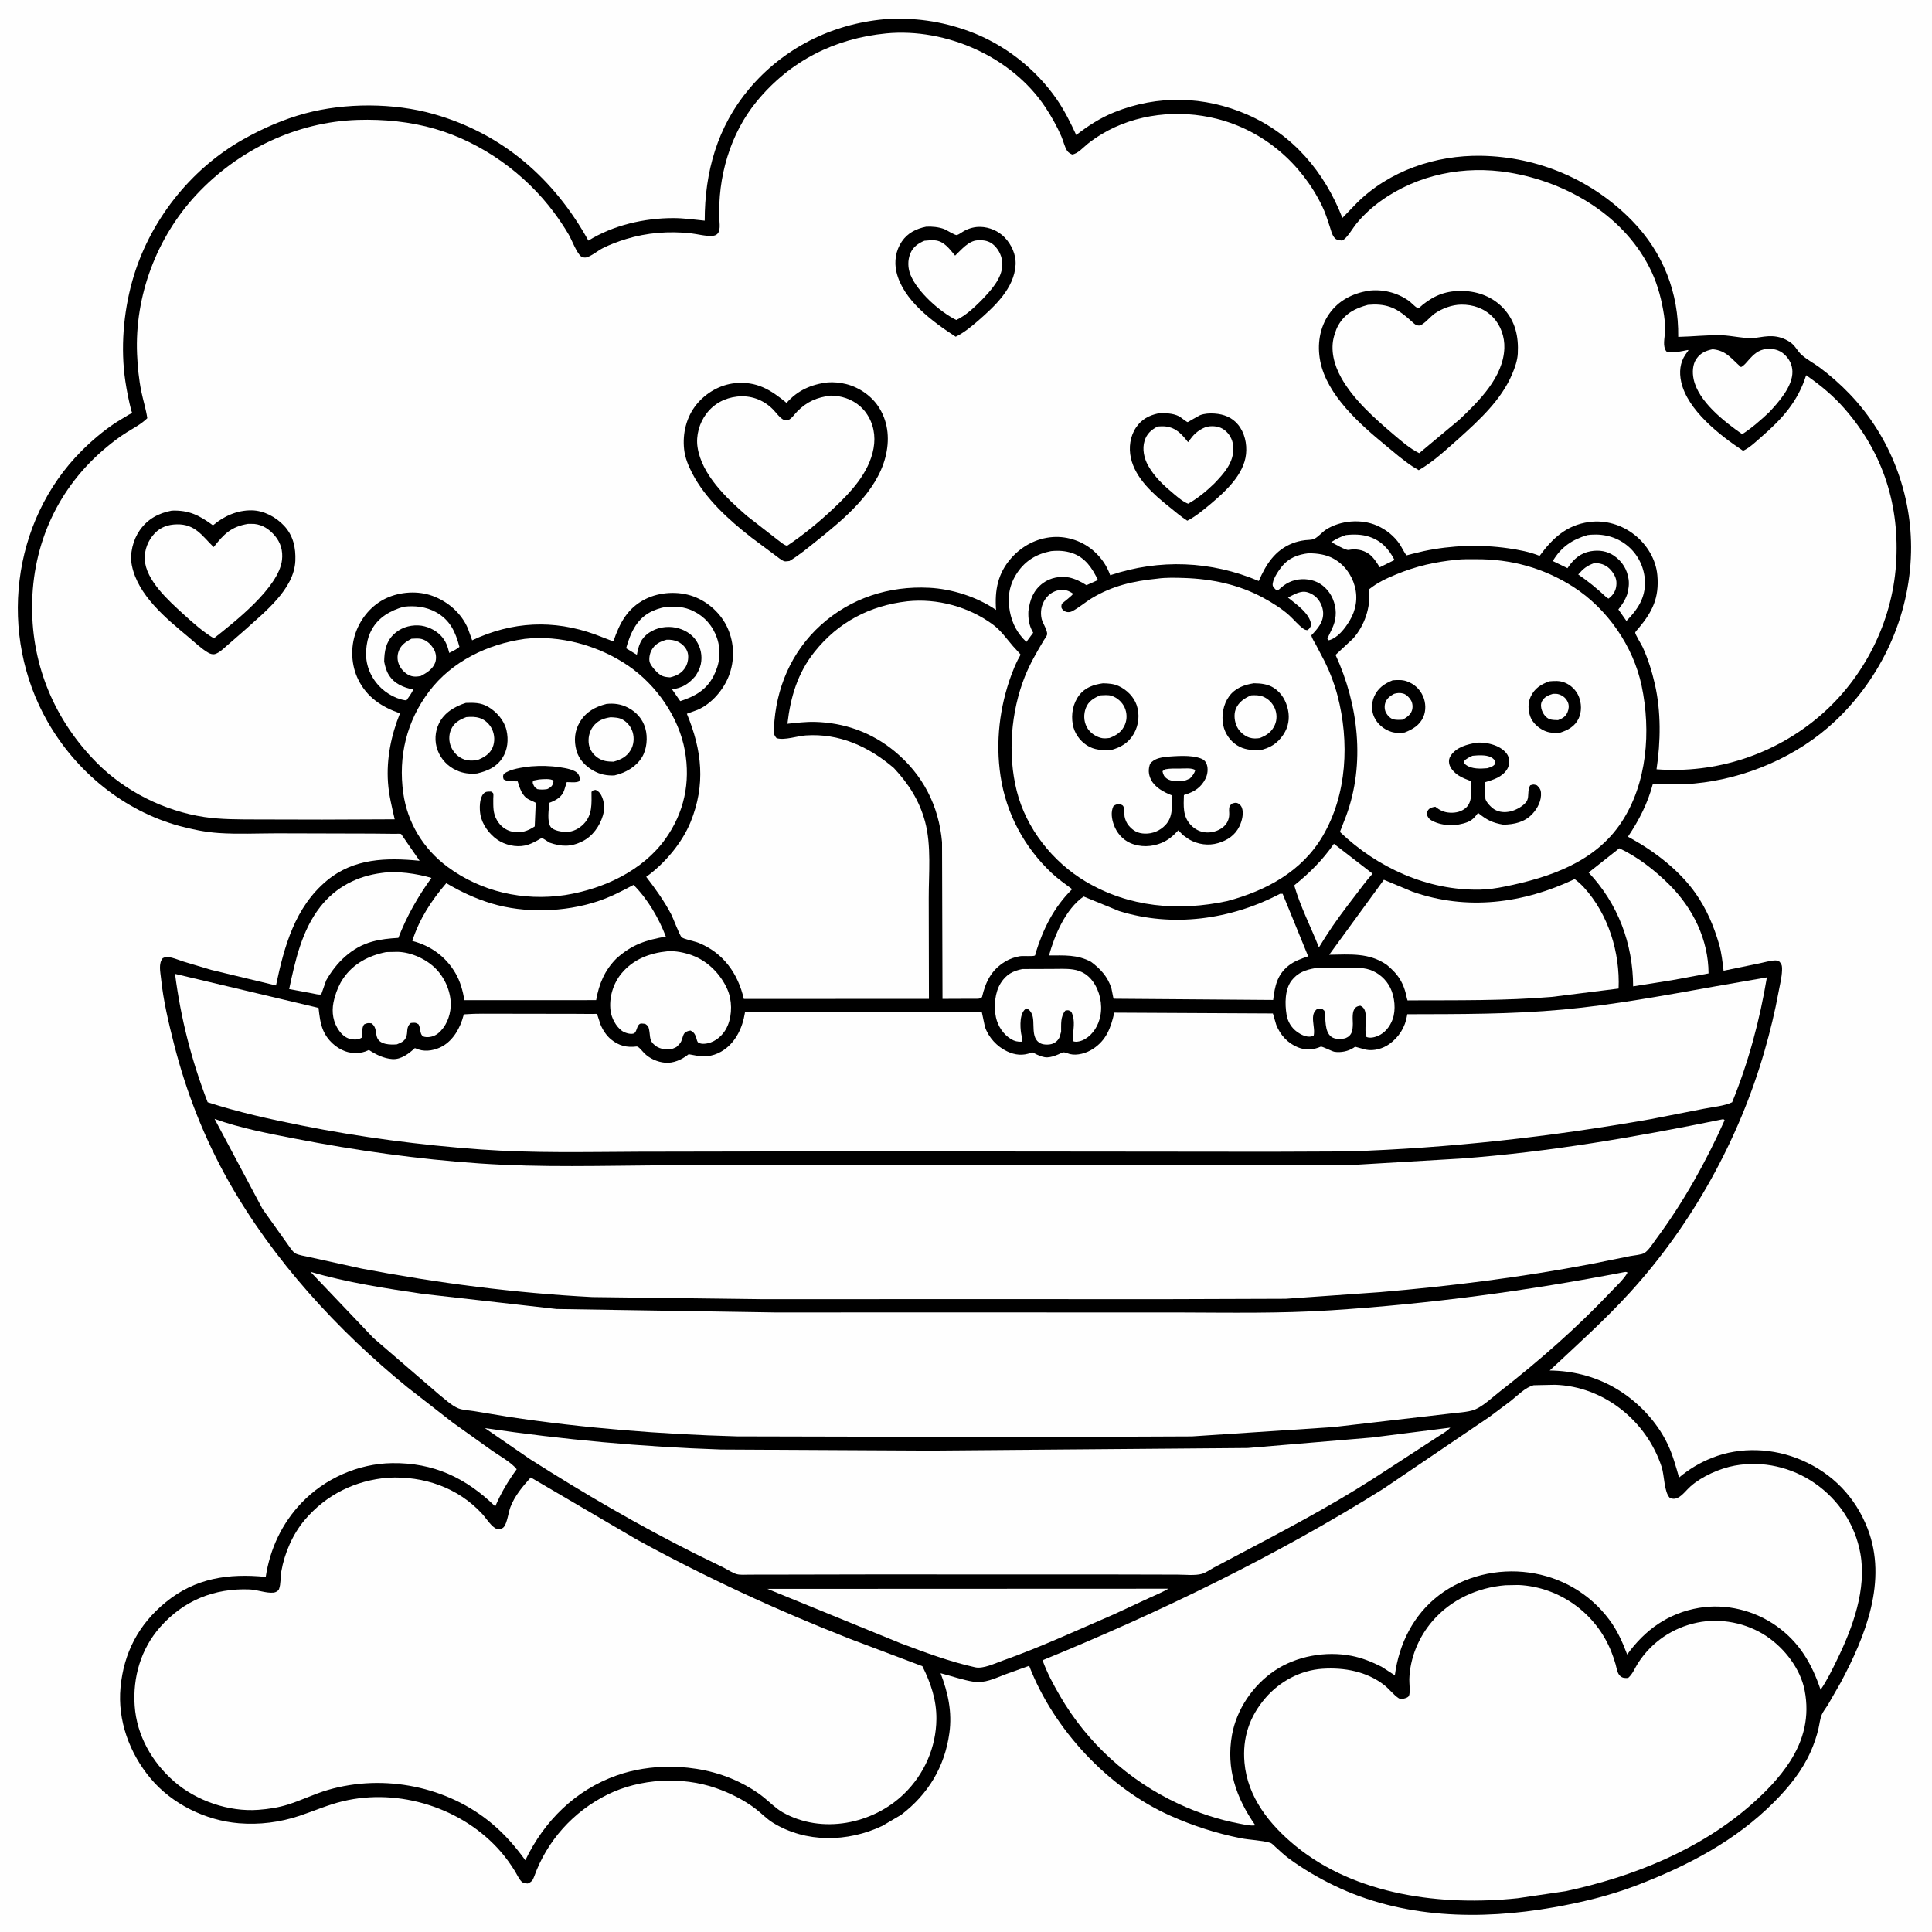 <svg version="1.1" xmlns="http://www.w3.org/2000/svg" style="display: block;" viewBox="0 0 2048 2048" width="1024" height="1024">
<path transform="translate(0,0)" fill="rgb(254,254,254)" d="M -0 -0 L 2048 0 L 2048 2048 L -0 2048 L -0 -0 z"/>
<path transform="translate(0,0)" fill="rgb(0,0,0)" d="M 937.425 20.405 C 968.724 18.323 997.548 22.271 1027 33.02 C 1064.33 46.648 1097.9 72.79 1120.41 105.533 C 1128.55 117.378 1134.83 130.105 1140.85 143.111 C 1153.46 133.28 1166.43 124.923 1181.31 118.93 C 1227.17 100.467 1276.69 101.676 1321.89 121.331 C 1370.52 142.474 1404.05 182.256 1423 230.998 L 1438.23 215.239 C 1472.73 180.905 1521.88 164.363 1569.99 165.141 C 1630.62 166.121 1688.03 190.71 1730.26 234.147 C 1763.03 267.853 1779.63 310.379 1778.98 357.117 C 1794.22 356.812 1809.36 355.007 1824.66 355.38 C 1836.21 355.662 1850.58 359.643 1861.62 358.021 C 1867.21 357.2 1872.82 356.18 1878.5 356.387 C 1885.24 356.634 1891.31 358.672 1896.98 362.3 C 1903.42 366.428 1904.9 371.893 1910.1 376.434 C 1915.72 381.347 1922.85 385.085 1928.9 389.56 C 1940.21 397.938 1951.26 407.782 1961.01 417.968 C 2003.68 462.557 2027.16 523.85 2025.78 585.527 C 2024.27 653.366 1994.5 718.13 1945.2 764.5 C 1905.32 802.009 1850.53 825.444 1796.2 830.531 C 1781.55 831.903 1766.78 831.39 1752.09 830.967 C 1746.64 851.621 1737.52 869.289 1725.68 886.977 L 1729.45 889.025 C 1754.99 903.282 1780.53 923 1797.45 947.08 C 1809.05 963.591 1816.72 981.71 1822.32 1001 C 1824.97 1010.14 1825.89 1019.59 1827.07 1029.01 L 1864.99 1021.22 C 1870.35 1020.15 1876.46 1018.21 1881.91 1018.08 C 1883.67 1018.04 1884.96 1018.71 1886.48 1019.5 C 1889.18 1022.97 1889.16 1024.53 1889.02 1028.8 C 1888.78 1036.1 1886.7 1044.11 1885.38 1051.32 C 1881.51 1072.5 1876.46 1093.15 1870.53 1113.83 C 1843.51 1207.91 1793.6 1298.03 1727.59 1370.35 C 1700.92 1399.57 1671.6 1425.81 1642.74 1452.79 C 1666.3 1453.04 1689.21 1458.63 1709.86 1470.1 C 1734.35 1483.7 1755.92 1505.8 1767.95 1531.23 C 1773.21 1542.37 1776.48 1554.42 1779.87 1566.23 C 1790.58 1557.24 1801.82 1550.54 1814.78 1545.37 C 1845.08 1533.28 1880.23 1535 1909.94 1547.85 C 1942.67 1562.01 1966.79 1586.99 1979.71 1620.28 C 2001.17 1675.58 1977.47 1734.46 1951.21 1783.61 L 1937.5 1807.47 C 1935.49 1810.68 1932.89 1813.8 1931.33 1817.25 C 1929.28 1821.79 1928.78 1827.77 1927.61 1832.65 C 1925.65 1840.85 1922.95 1848.79 1919.54 1856.5 C 1910.42 1877.06 1896.61 1894.13 1880.88 1909.98 C 1839.74 1951.43 1789.1 1977.77 1735.08 1998.52 C 1706.84 2009.37 1676.41 2016.71 1646.68 2021.93 C 1568.76 2035.61 1486.5 2033.75 1414.05 1998.66 C 1397.35 1990.57 1381.74 1981.41 1366.73 1970.45 C 1361.5 1966.63 1356.85 1962.2 1352.05 1957.87 C 1350.43 1956.4 1348.48 1954.05 1346.38 1953.43 C 1336.88 1950.65 1324.99 1950.54 1315.06 1948.56 C 1289.32 1943.41 1264.54 1935.43 1240.59 1924.73 C 1174.65 1895.28 1116.85 1833.16 1090.93 1765.82 L 1065.08 1775.13 C 1054.45 1779.24 1043.67 1784.52 1032 1782.69 C 1020.31 1780.85 1008.56 1776.61 997.058 1773.71 C 1004.95 1794.32 1009.44 1814.77 1006.4 1836.96 C 1001.47 1872.83 983.996 1901.9 955.28 1923.8 L 935.2 1935.57 C 898.667 1952.88 854.189 1953.81 819.14 1932.07 C 812.741 1928.1 807.368 1922.38 801.403 1917.77 C 788.875 1908.1 773.801 1900.63 758.874 1895.44 C 722.725 1882.85 678.334 1885.32 643.969 1902.34 C 607.736 1920.29 579.8 1951.34 566.219 1989.29 C 564.735 1993.44 563.456 1994.82 559.5 1996.63 C 557.096 1996.39 554.624 1996.35 552.809 1994.5 C 549.909 1991.54 547.907 1986.83 545.701 1983.27 C 541.409 1976.35 536.53 1969.51 531.219 1963.34 C 490.922 1916.48 423.088 1894.98 363.188 1909.45 C 347.387 1913.26 332.681 1919.82 317.311 1924.91 C 296.569 1931.78 275.132 1934.5 253.323 1932.74 C 218.077 1929.89 182.261 1912.37 159.5 1885.08 C 137.292 1858.45 124.452 1823.64 127.755 1788.73 C 131.233 1751.97 146.811 1722.09 175.562 1698.5 C 206.978 1672.72 242.389 1667.66 281.691 1671.57 C 286.178 1641.75 298.928 1614.66 319.851 1592.83 C 344.487 1567.13 379.932 1551.47 415.584 1550.97 C 459.639 1550.35 493.787 1566.51 524.972 1596.86 C 531.249 1582.29 538.402 1570.24 547.736 1557.43 C 541.757 1549.9 529.323 1543.16 521.303 1537.54 L 480 1508.05 L 432.223 1470.86 C 358.101 1410.62 289.435 1335.7 242.317 1252.21 C 216.52 1206.5 197.428 1157.72 184.5 1106.93 C 178.693 1084.12 173.107 1060.63 170.703 1037.2 C 169.984 1030.2 167.844 1021.44 172.5 1015.72 C 174.943 1014.56 176.629 1014.07 179.343 1014.58 C 184.528 1015.57 189.708 1017.78 194.752 1019.39 L 223.768 1028.08 L 292.561 1044.63 C 301.282 1003.26 312.615 961.634 346.544 933.444 C 375.135 909.689 409.795 909.035 444.811 912.454 C 442.789 909.769 425.222 884.081 425.202 884.073 C 424.128 883.616 419.782 883.915 418.419 883.882 L 394.681 883.639 L 293.095 883.365 C 272.822 883.405 252.115 884.406 231.891 883.046 C 217.967 882.11 203.897 879.305 190.438 875.643 C 131.104 859.498 80.56 817.922 50.302 764.795 C -1.941 673.069 11.557 552.818 86.578 477.851 C 97.56 466.876 109.429 456.874 122.336 448.22 L 136.104 439.823 C 136.838 439.393 139.47 438.211 139.803 437.669 C 140.19 437.04 139.419 436.242 139.235 435.526 C 136.577 425.182 134.433 414.618 132.859 404.056 C 127.699 369.431 130.797 331.596 140.201 297.973 C 157.732 235.288 201.341 179.414 258.176 147.523 C 278.759 135.973 300.671 126.358 323.5 120.211 C 365.824 108.814 417.544 108.908 459.756 120.91 C 532.874 141.698 587.254 189.396 623.72 255.063 C 649.821 238.774 682.856 231.213 713.444 231.176 C 724.594 231.163 735.933 232.751 747.023 233.901 C 746.985 182.483 760.369 134.408 793.907 94.441 C 830.16 51.239 881.432 25.421 937.425 20.405 z"/>
<path transform="translate(0,0)" fill="rgb(254,254,254)" d="M 1689.51 597.065 L 1694 597.099 C 1700.64 597.934 1705.47 601.141 1709.31 606.5 C 1713.12 611.814 1714.35 616.496 1713 623 C 1712.04 627.594 1708.82 631.953 1705 634.578 L 1702.4 632.745 C 1693.1 623.979 1683.52 616.176 1672.98 608.972 C 1678.27 602.901 1681.9 599.887 1689.51 597.065 z"/>
<path transform="translate(0,0)" fill="rgb(254,254,254)" d="M 1426.63 567.194 C 1434.71 566.244 1443.64 566.362 1451.4 568.943 C 1464.38 573.262 1472.1 581.786 1478.24 593.596 L 1462.54 601.345 C 1459.57 596.495 1455.54 590.157 1450.81 586.971 C 1444.32 582.593 1437.17 581.599 1429.56 582.928 C 1426.28 583.501 1415.01 576.542 1411.2 574.701 C 1416.28 571.228 1420.75 569.133 1426.63 567.194 z"/>
<path transform="translate(0,0)" fill="rgb(254,254,254)" d="M 706.543 678.143 C 710.514 677.911 715.149 678.483 718.729 680.281 C 723.354 682.603 727.44 686.58 728.914 691.654 C 730.312 696.467 729.255 702.832 726.737 707.089 C 722.901 713.577 717.349 716.318 710.325 718.036 C 707.437 717.876 704.449 717.548 701.756 716.419 C 697.622 714.685 690.13 706.327 688.779 702.177 C 687.606 698.575 688.722 692.992 690.416 689.682 C 693.904 682.868 699.47 680.133 706.543 678.143 z"/>
<path transform="translate(0,0)" fill="rgb(254,254,254)" d="M 436.245 677.074 C 439.515 676.943 443.319 676.557 446.526 677.273 C 452.455 678.596 457.401 683.568 460.188 688.73 C 462.341 692.719 462.842 698.017 461.348 702.322 C 458.985 709.132 452.086 713.487 445.99 716.589 C 443.322 717.102 440.68 717.451 437.963 717.054 C 432.502 716.255 427.471 712.128 424.592 707.563 C 421.5 702.661 420.602 697.093 422.207 691.5 C 424.301 684.202 429.931 680.384 436.245 677.074 z"/>
<path transform="translate(0,0)" fill="rgb(254,254,254)" d="M 1682.84 567.174 L 1686.63 566.775 C 1701.68 565.753 1715.79 569.908 1727.09 580.149 C 1737.23 589.327 1743.33 602.825 1743.72 616.5 C 1744.22 634.075 1735.73 646.29 1724.08 658.227 L 1715.54 646.023 C 1719.52 640.941 1722.57 636.436 1724.79 630.309 C 1726.3 624.978 1727.18 619.371 1726.35 613.858 C 1724.81 603.583 1719.75 595.308 1711.2 589.298 C 1703.75 584.069 1695.09 582.801 1686.25 584.326 C 1675.57 586.17 1668.36 592.402 1662.42 601.081 L 1661.61 602.282 L 1646.02 594.718 C 1654.89 579.756 1666.49 572.023 1682.84 567.174 z"/>
<path transform="translate(0,0)" fill="rgb(254,254,254)" d="M 1387.75 586.372 C 1396.67 586.717 1405.06 587.606 1413.13 591.919 C 1424.61 598.06 1432.65 608.815 1436.07 621.306 C 1439.59 634.142 1437.37 646.81 1430.6 658.067 C 1425.74 666.135 1418 676.39 1408.5 678.741 L 1407.04 677 C 1409.67 670.919 1412.79 666.049 1414.64 659.558 L 1415.81 653 C 1416.74 643.392 1413.31 632.677 1406.94 625.34 C 1400.8 618.27 1392.8 614.465 1383.47 613.989 C 1373.91 613.5 1365.1 616.532 1358 622.943 C 1356.36 624.427 1355.52 625.224 1353.5 626.199 C 1352.21 624.749 1349.3 622.333 1349.1 620.41 C 1348.52 614.955 1354.78 605.644 1358.05 601.447 C 1365.94 591.348 1375.44 587.8 1387.75 586.372 z"/>
<path transform="translate(0,0)" fill="rgb(254,254,254)" d="M 427.868 643.171 C 439.636 641.777 451.688 643.105 462.164 648.926 C 477.175 657.269 482.819 669.845 487.008 685.658 C 484.278 688.349 479.6 690.242 476.211 692.13 C 474.564 685.176 472.609 679.583 467.703 674.198 C 461.734 667.648 452.085 663.234 443.214 662.933 C 433.399 662.601 423.928 665.819 416.886 672.886 C 408.869 680.932 407.455 690.549 407.232 701.32 C 408.276 706.426 409.403 711.004 412.207 715.5 C 418.125 724.986 427.628 728.742 438.012 730.913 C 436.469 734.945 433.355 738.738 430.94 742.318 L 429.324 742.298 C 417.457 740.398 405.534 732.598 398.399 723.142 C 389.815 711.766 386.565 698.833 388.616 684.756 L 388.886 683 C 389.712 677.257 391.332 672.428 394.112 667.353 C 401.332 654.167 413.982 647.224 427.868 643.171 z"/>
<path transform="translate(0,0)" fill="rgb(254,254,254)" d="M 1114.16 584.21 C 1121.78 583.426 1129.27 583.833 1136.57 586.298 C 1150.36 590.96 1157.92 602.369 1163.85 614.858 L 1151.71 620.318 C 1146.31 616.771 1139.54 613.413 1133.2 612.133 C 1124.04 610.284 1113.26 612.447 1105.72 617.994 C 1095.35 625.625 1091.8 635.583 1090.13 647.759 C 1089.8 655.781 1090.72 662.539 1094.62 669.629 L 1095.21 670.678 L 1087.97 680.467 C 1078.4 671.229 1073.02 661.313 1070.47 648.145 C 1067.58 633.239 1069.88 619.572 1078.49 606.864 C 1087.13 594.098 1099.17 587.038 1114.16 584.21 z"/>
<path transform="translate(0,0)" fill="rgb(254,254,254)" d="M 706.417 643.179 C 717.026 642.937 724.944 642.905 734.84 647.692 C 746.935 653.543 755.613 663.44 759.99 676.225 C 764.703 689.994 763.06 703.642 756.463 716.506 C 748.776 731.494 736.478 738.263 721.082 743.222 L 712.35 730.661 C 723.837 729.148 729.992 724.952 737.426 716.36 C 739.799 712.423 741.949 708.547 742.9 704 C 744.745 695.181 742.847 686.492 737.954 679 C 733.187 671.702 724.612 666.982 716.228 665.301 C 706.646 663.38 695.962 665.233 687.916 670.775 C 679.037 676.891 676.973 684.21 675.116 694.144 L 663.722 687.185 C 666.047 678.83 669.07 670.254 673.915 663 C 681.95 650.969 692.716 645.881 706.417 643.179 z"/>
<path transform="translate(0,0)" fill="rgb(254,254,254)" d="M 1414 894.465 L 1455 926.137 C 1448.25 933.557 1442.3 941.917 1436.17 949.86 C 1425.28 963.971 1414.71 977.993 1405.13 993.044 L 1398.12 1004.28 C 1389.55 982.633 1378.35 960.81 1371.93 938.538 C 1388.13 925.502 1402.13 911.603 1414 894.465 z"/>
<path transform="translate(0,0)" fill="rgb(254,254,254)" d="M 1815.43 370.233 C 1829.98 371.505 1835.27 380.305 1845.5 389.129 C 1848.54 387.82 1851.19 384.397 1853.39 381.912 C 1858.8 375.782 1864.07 370.659 1872.74 369.911 C 1879.44 369.332 1886.03 370.819 1891.13 375.354 C 1896.61 380.234 1899.91 386.521 1900.04 393.907 C 1900.32 409.644 1885.36 426.353 1875.4 436.975 C 1866.36 445.499 1857.24 453.459 1846.83 460.282 C 1827.87 446.997 1800.17 425.562 1795.27 401.708 C 1793.85 394.779 1794.13 386.43 1798.24 380.449 C 1802.58 374.124 1808.17 371.729 1815.43 370.233 z"/>
<path transform="translate(0,0)" fill="rgb(254,254,254)" d="M 1394.46 1026.23 C 1405.06 1025.44 1415.88 1025.84 1426.51 1025.92 C 1434.78 1025.99 1443.88 1025.32 1451.82 1027.91 C 1461.3 1031 1469.48 1038.29 1473.82 1047.21 C 1478.45 1056.73 1479.91 1070.59 1476.2 1080.58 C 1473.4 1088.14 1468.12 1094.99 1460.53 1098.15 C 1456.93 1099.65 1452.11 1100.78 1448.5 1099.19 C 1445.82 1090.69 1449.48 1080.11 1446.91 1071.5 C 1446.12 1068.83 1444.5 1067.21 1442 1066.1 C 1440.08 1066.45 1438.51 1066.66 1437 1068.04 C 1432.83 1071.87 1434.03 1080.09 1434.06 1085.25 C 1433.95 1088.93 1433.95 1092.76 1431.97 1096 C 1430.39 1098.59 1427.49 1100.45 1424.5 1100.92 C 1420.5 1101.55 1414.89 1101.65 1411.45 1099.16 C 1403.6 1093.46 1405.72 1080.06 1403.94 1071.5 C 1401.04 1068.62 1400.88 1069.07 1397 1069.05 C 1387.11 1075.09 1394.85 1088.67 1392.5 1097.93 L 1389.77 1098.73 C 1384.77 1099.61 1379.05 1096.8 1375.12 1093.95 C 1368.87 1089.42 1365.06 1083.07 1363.81 1075.53 C 1361.97 1064.41 1361.89 1048.86 1369.06 1039.5 C 1375.69 1030.84 1384.21 1027.99 1394.46 1026.23 z"/>
<path transform="translate(0,0)" fill="rgb(254,254,254)" d="M 1083.79 1027.22 L 1115.14 1027.11 C 1122.49 1027.12 1130.38 1026.61 1137.65 1027.72 C 1146.3 1029.04 1153.25 1033.21 1158.44 1040.33 C 1165.87 1050.54 1168.89 1064.66 1166.38 1077.03 C 1164.34 1087.05 1159.01 1096.14 1150.06 1101.5 C 1147.1 1103.27 1141.48 1105.09 1138.12 1103.92 C 1136.82 1103.47 1137.29 1103.38 1137.28 1101.81 C 1137.22 1091.39 1140.57 1082.64 1135.63 1072.5 C 1132.57 1070.69 1132.72 1070.6 1129.26 1071.29 C 1123.99 1077.77 1124.94 1085.68 1124.83 1093.61 L 1124.44 1095.04 L 1123.25 1099.1 C 1122.06 1102.36 1119.2 1105.02 1115.98 1106.3 C 1112.59 1107.66 1106.35 1107.69 1103 1106.02 C 1091.81 1100.46 1097.71 1083.87 1093.89 1075.03 C 1092.62 1072.11 1090.96 1070.06 1088 1068.94 C 1080.55 1073.18 1081.31 1088.11 1082.44 1095.48 C 1082.83 1098.04 1084.33 1102.15 1083 1104.25 C 1078.66 1104.39 1075.55 1103.77 1071.8 1101.51 C 1063.61 1096.59 1057.77 1087.73 1055.76 1078.49 C 1053.28 1067.08 1054.54 1051.78 1060.94 1041.89 C 1066.75 1032.9 1073.51 1029.29 1083.79 1027.22 z"/>
<path transform="translate(0,0)" fill="rgb(254,254,254)" d="M 404.728 925.375 C 420.851 922.986 441.854 926.062 457.35 930.627 C 442.921 950.573 431.148 971.216 422.273 994.218 C 412.825 994.753 403.822 995.65 394.671 998.143 C 373.007 1004.04 356.497 1020.22 345.739 1039.28 L 340.522 1054.08 C 337.737 1054.7 334.195 1053.55 331.343 1053.06 L 306.53 1048.45 C 312.955 1018.18 319.935 986.332 339.397 961.42 C 355.803 940.419 378.571 928.658 404.728 925.375 z"/>
<path transform="translate(0,0)" fill="rgb(254,254,254)" d="M 409.371 1009.25 L 421.5 1009.01 C 436.219 1009.31 453.064 1017.21 462.984 1027.92 C 472.472 1038.17 478.582 1053.13 477.74 1067.18 C 477.114 1077.63 472.664 1088.69 464.359 1095.42 C 460.53 1098.53 454.89 1100.12 450 1099.09 C 444.35 1097.89 446.366 1089.7 443.5 1085.66 C 440.044 1083.7 439.331 1084.06 435.5 1084.42 C 429.912 1089.04 432.904 1093.93 430.373 1099.75 C 428.487 1104.08 424.789 1105.34 420.717 1107.05 C 413.951 1107.61 401.954 1107.58 399.5 1099.06 C 397.824 1093.24 399.104 1089.17 394 1084.84 C 390.586 1084.3 389.093 1084.33 385.989 1085.91 C 383.234 1089.27 384.241 1095.6 383.5 1099.93 C 379.771 1102.32 375.284 1102.25 371.084 1101.27 C 364.982 1099.84 360.432 1094.61 357.431 1089.37 C 352.031 1079.96 351.555 1069.2 354.367 1058.85 L 354.894 1057 C 356.862 1049.95 359.725 1043.16 363.881 1037.09 C 374.699 1021.31 391.038 1012.92 409.371 1009.25 z"/>
<path transform="translate(0,0)" fill="rgb(254,254,254)" d="M 707.589 1008.4 C 716.125 1007.75 725.842 1009.81 733.817 1012.75 C 750.309 1018.81 763.817 1032.55 770.935 1048.48 C 776.126 1060.11 776.278 1075.21 771.434 1087.03 C 768.183 1094.96 761.634 1102.01 753.5 1104.97 C 749.781 1106.32 744.022 1107.38 740.406 1105.28 C 738.898 1104.4 738.642 1101.85 738.095 1100.26 C 736.73 1096.3 735.874 1094.33 731.923 1092.4 C 723.557 1093.69 724.895 1097.28 722.08 1103.91 C 721.106 1106.2 718.836 1108.12 717.071 1109.84 C 715.281 1110.66 713.451 1111.69 711.5 1112.08 C 706.657 1113.05 699.573 1111.94 695.5 1109.02 C 687.573 1103.33 689.745 1099.44 688.007 1091 C 687.354 1087.82 686.551 1087.15 683.941 1085.32 C 682.744 1085.26 680.036 1084.76 679 1085.07 C 674.619 1086.38 675.453 1094.42 671.571 1095.59 C 668.037 1096.66 662.241 1094.83 659.3 1092.72 C 652.989 1088.21 648.203 1079.14 647.215 1071.5 C 645.402 1057.47 650 1042.29 659.109 1031.5 C 671.562 1016.75 688.822 1010.21 707.589 1008.4 z"/>
<path transform="translate(0,0)" fill="rgb(254,254,254)" d="M 1716.54 899.224 C 1736.02 908.329 1754.15 922.529 1769.37 937.633 C 1794.55 962.608 1811 995.979 1811.13 1031.86 L 1772.23 1039.07 L 1731.19 1045.57 C 1731.02 1000.18 1715.11 957.997 1684.01 924.935 L 1716.54 899.224 z"/>
<path transform="translate(0,0)" fill="rgb(254,254,254)" d="M 813.455 1684.24 L 1238.48 1684.07 C 1232.19 1687.93 1224.81 1690.76 1218.11 1693.92 L 1180.25 1711.49 C 1141.48 1728.21 1102.72 1746.2 1062.9 1760.31 C 1054.73 1763.2 1042.21 1769.3 1033.72 1767.42 C 1006.43 1761.38 980.573 1751.66 954.453 1741.84 L 813.455 1684.24 z"/>
<path transform="translate(0,0)" fill="rgb(254,254,254)" d="M 1356.83 947.5 L 1359.66 947.5 L 1386.71 1013.74 C 1379.29 1016.31 1372 1018.77 1365.79 1023.74 C 1353.79 1033.35 1351.36 1045.5 1349.62 1059.98 L 1186.2 1058.74 C 1185.64 1058.73 1180.53 1058.74 1180.47 1058.68 C 1180.11 1058.3 1178.57 1048.99 1178.15 1047.68 C 1174.27 1035.36 1166.63 1027.16 1156.62 1019.62 C 1142 1011.72 1128.04 1012.83 1111.99 1012.82 C 1117.93 991.259 1129.61 963.574 1148.69 950.35 L 1186.24 965.736 C 1242.92 983.457 1304.82 974.818 1356.83 947.5 z"/>
<path transform="translate(0,0)" fill="rgb(254,254,254)" d="M 473.088 936.207 C 488.525 945.35 503.8 952.501 521 957.708 C 556.106 968.335 598.633 966.953 633.352 955.505 C 646.841 951.056 659.098 944.717 671.57 938.04 C 686.497 952.929 698.331 973.18 705.811 992.795 C 684.261 996.701 670.251 1001.09 653.559 1015.92 C 640.985 1028.43 634.957 1042.96 631.936 1060.18 L 492.317 1060.21 C 490.531 1050.07 487.97 1040.42 482.737 1031.48 C 472.522 1014.03 456.538 1002.44 437.083 997.442 C 444.36 974.354 457.407 954.449 473.088 936.207 z"/>
<path transform="translate(0,0)" fill="rgb(254,254,254)" d="M 1669.19 931.879 C 1672.69 934.506 1676.06 937.502 1679.02 940.737 C 1704.99 969.17 1717.39 1009.8 1715.77 1047.9 L 1644.86 1056.76 C 1594.51 1060.96 1543.83 1060.21 1493.35 1060.42 C 1492.93 1060.42 1492.4 1060.71 1492.08 1060.43 C 1491.65 1060.03 1490.39 1053.76 1490.18 1052.97 C 1488.96 1048.39 1487.35 1043.92 1485.02 1039.78 C 1481.07 1032.74 1476.23 1028.02 1470.18 1022.89 C 1451.27 1009.61 1430.89 1011.81 1409.01 1012.08 L 1466.96 932.601 L 1497.17 945.199 C 1554.85 965.541 1614.56 957.829 1669.19 931.879 z"/>
<path transform="translate(0,0)" fill="rgb(254,254,254)" d="M 961.82 637.392 C 993.36 634.018 1026.94 643.203 1052.39 661.969 C 1061.26 668.506 1066.7 676.776 1073.83 684.97 C 1074.54 685.779 1081.79 693.547 1081.78 693.786 C 1081.77 694.615 1079.37 698.509 1078.89 699.487 C 1076.33 704.668 1074.07 710.002 1072.08 715.427 C 1059.52 749.73 1055.19 786.467 1060.61 822.656 C 1066.54 862.235 1085.73 898.174 1114.93 925.585 C 1121.56 931.808 1129.21 937.159 1136.51 942.559 C 1116.81 962.087 1105.84 984.626 1097.65 1010.77 C 1097.43 1011.49 1097.61 1012.52 1096.98 1012.93 C 1095.29 1014.03 1084.22 1013.1 1081.15 1013.63 C 1075.58 1014.6 1070.24 1016.4 1065.42 1019.36 C 1050.66 1028.41 1044.78 1040.78 1040.96 1057 C 1038.7 1059.34 1035.08 1058.62 1031.88 1058.71 L 999.091 1058.84 L 998.599 892.673 C 995.183 853.937 978.194 820.952 948.047 796.191 C 923.894 776.353 895.155 766.086 863.991 765.25 C 854.332 764.991 844.334 766.235 834.717 767.217 C 837.942 739.097 845.424 713.601 863.365 691.082 C 888.527 659.5 921.932 641.977 961.82 637.392 z"/>
<path transform="translate(0,0)" fill="rgb(254,254,254)" d="M 555.544 677.344 L 555.798 677.27 C 593.649 672.811 634.996 684.431 666.199 705.879 C 695.782 726.214 719.638 760.165 726.01 795.802 C 732.045 829.559 725.242 861.356 705.394 889.211 C 681.279 923.055 639.799 942.169 599.831 948.686 L 598.672 948.869 C 554.612 955.389 509.965 945.364 474.158 918.732 C 448.846 899.906 431.922 872.221 427.5 840.877 C 421.991 801.829 431.044 764.459 454.901 732.899 C 478.965 701.065 516.702 682.895 555.544 677.344 z"/>
<path transform="translate(0,0)" fill="rgb(0,0,0)" d="M 493.768 745.126 C 502.222 744.828 509.563 744.741 517.196 749.124 C 526.358 754.384 534.532 763.711 536.923 774.183 C 539.196 784.135 538.156 794.857 532.515 803.516 C 526.103 813.357 516.644 817.301 505.705 819.892 C 498.043 820.602 491.104 819.83 484.031 816.675 C 474.731 812.525 467.489 804.883 463.901 795.324 C 460.408 786.019 461.028 775.585 465.407 766.688 C 471.007 755.308 482.167 748.815 493.768 745.126 z"/>
<path transform="translate(0,0)" fill="rgb(254,254,254)" d="M 494.263 760.175 C 499.492 759.762 503.632 759.586 508.709 761.228 C 514.235 763.016 519.024 767.657 521.52 772.848 C 524.392 778.822 524.759 786.108 522.213 792.264 C 519.18 799.596 512.829 802.945 505.951 805.785 C 501.466 806.347 496.74 806.665 492.406 805.158 C 485.931 802.906 480.78 797.882 478.111 791.601 C 475.735 786.011 475.617 779.29 477.993 773.667 C 481.221 766.029 486.999 762.997 494.263 760.175 z"/>
<path transform="translate(0,0)" fill="rgb(0,0,0)" d="M 642.877 746.197 C 650.827 745.364 658.197 746.315 665.375 749.982 C 674.572 754.681 681.155 761.984 684.056 772.018 C 686.816 781.564 685.734 794.272 680.477 802.769 C 674.027 813.194 662.877 819.239 651.299 821.997 C 643.223 822.305 636.174 820.998 629.089 816.986 C 620.647 812.203 613.629 805.098 611.038 795.506 C 608.231 785.114 609.01 774.883 614.571 765.531 C 621.161 754.445 630.888 749.264 642.877 746.197 z"/>
<path transform="translate(0,0)" fill="rgb(254,254,254)" d="M 647.249 760.31 C 651.501 760.536 655.983 760.615 659.808 762.706 C 665.007 765.548 668.986 770.534 670.659 776.213 C 672.479 782.389 671.853 789.588 668.534 795.158 C 664.289 802.282 657.994 805.309 650.329 807.413 C 644.219 807.245 639.59 807.048 634.235 803.652 C 629.32 800.537 625.37 795.299 624.306 789.5 C 623.083 782.834 624.618 775.436 628.785 770.024 C 633.65 763.705 639.627 761.505 647.249 760.31 z"/>
<path transform="translate(0,0)" fill="rgb(0,0,0)" d="M 562.849 812.38 C 573.041 811.577 583.263 811.733 593.377 813.316 C 598.853 814.173 610.197 815.7 613.197 820.968 C 614.688 823.588 614.811 825.293 614.116 828.092 C 610.824 829.957 604.577 829.086 600.783 829.066 L 597.804 838.5 C 595.04 845.032 590.022 847.868 583.797 850.428 L 582.345 851.018 C 581.724 857.683 579.72 870.693 583.685 876.469 C 586.573 880.677 595.906 881.916 600.5 881.893 C 607.415 881.857 613.919 878.368 618.672 873.497 C 628.151 863.783 627.065 851.911 627.012 839.5 C 628.722 837.49 628.847 837.702 631.5 837.324 C 634.297 838.737 635.793 840.169 637.255 842.905 C 640.697 849.349 641.194 857.363 639.15 864.312 C 635.786 875.747 628.121 886.544 617.273 891.901 C 605.013 897.955 595.223 897.604 582.587 893.26 C 580.719 892.265 576.072 888.697 574.192 888.372 C 574.028 888.344 569.469 891.002 569.043 891.229 C 565.067 893.351 561.108 895.304 556.673 896.269 C 546.85 898.405 535.234 895.708 527.027 889.987 C 518.478 884.028 510.958 873.818 509.217 863.438 C 508.181 857.261 508.042 846.461 512.397 841.5 C 514.826 838.733 517.169 839.182 520.5 839.101 C 521.278 839.734 522.397 840.097 522.835 841 C 523.262 841.88 522.877 845.445 522.884 846.742 C 522.931 855.092 522.419 861.842 526.768 869.409 C 530.369 875.675 536.124 880.244 543.268 881.66 C 552.172 883.425 559.485 880.976 566.834 876.056 L 567.919 850.989 L 560.517 847.477 C 553.159 843.523 551.068 835.623 548.731 828.247 C 544.222 828.13 537.531 828.769 533.837 826.089 C 533.124 823.383 532.985 823.109 533.915 820.5 C 540.705 814.969 554.282 813.423 562.849 812.38 z"/>
<path transform="translate(0,0)" fill="rgb(254,254,254)" d="M 571.415 826.269 C 575.629 825.932 583.49 825.116 586.818 827.5 C 586.576 829.012 586.565 829.444 586.028 831 C 585.004 833.967 582.66 835.252 580.009 836.5 C 576.236 837.085 573.275 837.17 569.51 836.5 C 567.889 835.331 566.74 834.575 565.855 832.727 C 564.783 830.49 564.295 829.881 565.123 827.5 L 571.415 826.269 z"/>
<path transform="translate(0,0)" fill="rgb(254,254,254)" d="M 1543.68 593.41 C 1550.3 592.511 1557.51 592.836 1564.2 592.779 C 1601.4 592.461 1636.38 601.973 1667.78 622.145 C 1703.92 645.365 1731.41 685.046 1740.22 727.103 C 1750.22 774.859 1746.18 830.484 1718.59 871.946 C 1690.64 913.966 1642.54 930.215 1595.3 939.766 C 1586.8 941.515 1577.71 942.881 1569.02 943.06 C 1513.34 944.206 1460.09 919.869 1420.38 881.899 L 1427.04 864.723 C 1447.41 809.375 1439.94 746.908 1415.75 694.207 L 1434.5 676.697 C 1446.59 662.925 1452.99 643.914 1451.41 625.605 L 1451.31 624.623 C 1460.12 617.549 1469.85 613.022 1480.24 608.761 C 1501.24 600.147 1521.1 595.595 1543.68 593.41 z"/>
<path transform="translate(0,0)" fill="rgb(0,0,0)" d="M 1642.23 722.246 C 1648.09 721.755 1653.12 721.361 1658.75 723.627 C 1665.32 726.275 1670.84 731.665 1673.55 738.216 C 1676.55 745.471 1676.81 754.466 1673.42 761.632 C 1669.44 770.056 1662.09 773.977 1653.71 776.688 C 1647.79 777.11 1642.23 777.049 1636.76 774.451 C 1630.53 771.495 1624.48 766.098 1622.13 759.522 C 1619.74 752.819 1619.49 745.01 1622.59 738.48 C 1626.86 729.479 1633.28 725.604 1642.23 722.246 z"/>
<path transform="translate(0,0)" fill="rgb(254,254,254)" d="M 1646.14 735.5 C 1648.49 735.376 1650.44 735.325 1652.7 736.088 C 1656.96 737.523 1660.25 740.308 1662.02 744.5 C 1663.4 747.778 1663.07 751.437 1661.75 754.672 C 1659.71 759.68 1656.41 761.499 1651.57 763.374 C 1648.71 763.268 1645.29 763.314 1642.59 762.308 C 1638.9 760.938 1636.03 757.042 1634.65 753.5 C 1633.42 750.371 1632.92 746.572 1634.5 743.466 C 1636.8 738.911 1641.49 736.802 1646.14 735.5 z"/>
<path transform="translate(0,0)" fill="rgb(0,0,0)" d="M 1476.3 721.144 C 1481.24 720.807 1486.25 720.441 1491 722.097 C 1499.03 724.897 1505.08 730.303 1508.5 738.154 C 1511.44 744.908 1511.77 753.197 1508.81 760 C 1505.01 768.722 1497.49 773.178 1488.99 776.469 C 1484.13 777.047 1479.26 777.219 1474.56 775.66 C 1466.73 773.061 1460.08 767.534 1456.63 759.979 C 1453.64 753.421 1453.76 745.137 1456.61 738.544 C 1460.56 729.4 1467.41 724.71 1476.3 721.144 z"/>
<path transform="translate(0,0)" fill="rgb(254,254,254)" d="M 1477.78 735.5 C 1480.94 734.533 1484.27 734.24 1487.5 735.199 C 1491.01 736.24 1493.9 739.377 1495.72 742.427 C 1497.51 745.417 1497.79 749.763 1496.74 753.071 C 1495.25 757.827 1491 760.534 1486.93 762.893 C 1483.95 763.139 1480.44 763.259 1477.5 762.653 C 1474.21 761.974 1471.11 758.773 1469.48 755.98 C 1467.66 752.861 1467.37 748.684 1468.41 745.248 C 1469.88 740.435 1473.57 737.772 1477.78 735.5 z"/>
<path transform="translate(0,0)" fill="rgb(0,0,0)" d="M 1565.36 787.273 C 1572.21 786.847 1579.81 788.025 1586.16 790.72 C 1591.14 792.833 1597.17 797.011 1599 802.353 C 1600.41 806.454 1599.94 811.632 1597.64 815.355 C 1592.45 823.752 1582.93 826.63 1574.06 829.212 L 1574.59 846.854 C 1575.49 850.454 1580.69 855.876 1583.85 857.852 C 1589.2 861.199 1595.51 861.468 1601.5 860.055 C 1606.95 858.767 1616.22 853.921 1618.81 848.546 C 1621.01 843.983 1618.95 837.505 1622.04 832.5 C 1625.54 831.304 1625.71 831.382 1629.25 832.5 C 1631.74 834.947 1633.21 836.65 1633.5 840.247 C 1634.17 848.585 1629.97 856.791 1624.43 862.743 C 1616.12 871.667 1605.2 873.92 1593.64 874.208 C 1582 872.269 1575.86 869.096 1566.8 861.706 C 1563.48 866.119 1560.8 869.437 1555.54 871.5 C 1544.1 875.982 1529.73 875.888 1518.62 870.335 C 1514.91 868.48 1513.38 866.286 1512.2 862.5 C 1512.64 861.387 1513.23 859.48 1514.03 858.5 C 1515.99 856.084 1518.64 855.676 1521.5 855.182 C 1526.51 859.134 1530.74 861.172 1537.25 861.5 C 1543.54 861.817 1549.87 860.248 1554.48 855.774 C 1561.14 849.32 1559.45 836.785 1559.63 828.177 C 1555.06 826.41 1550.16 824.664 1546.05 821.988 C 1541.92 819.3 1537.2 814.527 1536.21 809.592 C 1535.57 806.356 1536.06 803.608 1537.92 800.885 C 1544.14 791.781 1555.2 789.099 1565.36 787.273 z"/>
<path transform="translate(0,0)" fill="rgb(254,254,254)" d="M 1560.9 801.147 L 1566.5 800.708 C 1572.09 800.548 1579.54 800.614 1583.6 804.992 C 1585.48 807.015 1584.86 807.417 1584.75 809.991 C 1582.39 812.786 1579.84 813.328 1576.42 814.362 C 1569.28 814.975 1560.15 815.332 1554.11 810.903 C 1552.16 809.469 1552.32 809.373 1551.9 807 C 1554.32 803.96 1557.45 802.777 1560.9 801.147 z"/>
<path transform="translate(0,0)" fill="rgb(254,254,254)" d="M 1226.62 613.401 C 1235.82 612.082 1246.14 612.377 1255.43 612.685 C 1284.65 613.652 1313.48 619.68 1339.3 633.795 C 1348.61 638.888 1358.6 645.044 1366.5 652.165 C 1371.5 656.674 1375.99 662.333 1381.4 666.295 C 1382.94 667.428 1384.03 667.914 1386 667.968 C 1388.48 666.037 1388.75 665.424 1389.98 662.5 C 1388.65 650.316 1374.18 640.635 1365.33 633.473 C 1370.09 630.923 1375.54 627.791 1381 627.283 C 1385.58 626.857 1390.82 629.406 1394.23 632.238 C 1398.9 636.109 1402.2 642.941 1402.57 649 C 1403.22 659.341 1396.71 666.541 1390.1 673.467 C 1390.8 676.843 1393.12 680.177 1394.78 683.203 L 1404.49 701.753 C 1410.09 713.082 1414.62 725.141 1417.82 737.373 C 1430.57 786.127 1428.09 841.956 1402.21 886.105 C 1380.11 923.806 1342.06 944.224 1301.02 955.155 C 1249.29 966.244 1196.92 961.893 1150.79 934.436 C 1115.78 913.603 1087.78 878.181 1077.8 838.463 C 1068.02 799.554 1071.59 754.482 1086.34 717.285 C 1091.72 703.727 1098.94 691.377 1106.36 678.9 C 1107.14 677.579 1109.71 674.097 1109.93 672.745 C 1110.66 668.249 1105.24 660.708 1104.19 656.062 C 1102.52 648.738 1103.83 641.181 1108.11 635 C 1111.49 630.122 1116.61 626.585 1122.5 625.602 C 1128.46 624.606 1132.62 625.915 1137.5 629.327 C 1136.98 631.171 1127.46 638.195 1125.5 640.072 C 1125.06 642.744 1124.48 644.012 1126.5 646.236 C 1129.1 649.093 1133.18 649.631 1136.5 647.945 C 1143.6 644.332 1150.44 638.255 1157.38 634.083 C 1179.4 620.85 1201.3 615.938 1226.62 613.401 z"/>
<path transform="translate(0,0)" fill="rgb(0,0,0)" d="M 1329.15 724.284 C 1336.42 724.362 1343.78 725.075 1350.09 729.059 C 1358.44 734.329 1363.33 742.919 1365.33 752.42 C 1367.26 761.609 1365.77 770.619 1360.56 778.5 C 1354.05 788.369 1346.15 793.051 1334.75 795.476 C 1326.19 795.075 1318.81 794.82 1311.24 790.006 C 1303.85 785.31 1298.37 777.289 1296.68 768.709 C 1294.64 758.394 1296.68 746.685 1302.91 738.142 C 1309.3 729.38 1318.87 725.878 1329.15 724.284 z"/>
<path transform="translate(0,0)" fill="rgb(254,254,254)" d="M 1326.26 737.072 C 1330.55 736.875 1334.66 736.741 1338.71 738.374 C 1344.46 740.69 1348.87 745.178 1351.33 750.829 C 1353.69 756.257 1353.82 763.003 1351.4 768.449 C 1348.05 775.966 1342.83 779.4 1335.45 782.372 C 1331.7 782.963 1328.17 783.034 1324.5 781.898 C 1319.19 780.256 1313.93 775.655 1311.43 770.714 C 1308.71 765.338 1307.66 757.749 1309.86 751.962 C 1312.75 744.358 1319.12 740.115 1326.26 737.072 z"/>
<path transform="translate(0,0)" fill="rgb(0,0,0)" d="M 1169.06 724.335 C 1174.91 724.413 1180.57 724.782 1185.94 727.279 C 1194.41 731.213 1201.86 738.552 1204.93 747.5 C 1208.29 757.309 1207.14 768.485 1202.08 777.496 C 1196.43 787.539 1188 792.363 1177.26 795.222 C 1168.18 795.24 1160.02 795.235 1152.05 790.042 C 1144.41 785.064 1138.74 776.872 1137.17 767.858 C 1135.29 757.08 1137.31 745.631 1144.06 736.863 C 1150.32 728.726 1159.32 725.706 1169.06 724.335 z"/>
<path transform="translate(0,0)" fill="rgb(254,254,254)" d="M 1166.23 737.121 C 1170.06 736.941 1174.65 736.399 1178.33 737.593 C 1184.3 739.526 1189.58 744.309 1192.15 750 C 1194.67 755.58 1194.9 762.231 1192.56 767.916 C 1189.4 775.634 1183.71 779.41 1176.22 782.255 L 1174.68 782.43 C 1171.77 782.776 1169.37 782.886 1166.51 782.057 C 1160.47 780.304 1154.88 776.19 1151.96 770.542 C 1148.74 764.329 1148.58 757.012 1151.05 750.5 C 1153.76 743.389 1159.58 739.85 1166.23 737.121 z"/>
<path transform="translate(0,0)" fill="rgb(0,0,0)" d="M 1235.2 802.272 C 1246.61 801.518 1262.13 799.899 1273.03 804.035 C 1276.07 805.188 1278.06 807.083 1279.18 810.164 C 1280.84 814.736 1280.15 820.666 1278.07 825.023 C 1273.51 834.604 1266.1 839.267 1256.38 842.333 L 1254.99 842.764 C 1254.71 854.277 1253.61 865.07 1262 874.224 C 1266.6 879.252 1272.62 882.27 1279.47 882.457 C 1286.2 882.642 1293.91 880.019 1298.5 874.932 C 1301.94 871.119 1303.24 866.714 1303.01 861.689 C 1302.93 859.987 1302.75 858.353 1302.97 856.654 C 1303.36 853.673 1304.26 853.48 1306.5 851.629 C 1308.23 851.199 1309.77 850.682 1311.55 851.254 C 1313.75 851.962 1315.63 854.015 1316.43 856.094 C 1318.71 862.041 1316.52 870.494 1313.82 876 C 1309.19 885.457 1301.14 890.77 1291.28 893.713 C 1281 896.785 1269.75 895.16 1260.5 889.837 L 1254.04 885.269 L 1249.09 880.171 C 1243.69 885.861 1238.92 890.283 1231.58 893.421 C 1221.09 897.903 1208.69 898.322 1198.16 893.663 C 1189.9 890.01 1183.71 882.758 1180.69 874.318 C 1178.44 868.049 1177.28 860.676 1180.29 854.5 C 1182.78 852.652 1183.98 852.562 1186.96 852.402 C 1188.02 852.894 1189.26 853.116 1190.15 853.879 C 1192.24 855.675 1191.58 862.741 1192.08 865.5 C 1192.7 868.895 1194.25 872.526 1196.5 875.17 C 1201.21 880.718 1206.14 883.433 1213.5 883.669 C 1221.82 883.937 1229.53 880.694 1235.28 874.71 C 1243.69 865.95 1242.38 854.153 1241.99 843.004 C 1233.8 839.8 1224.24 834.75 1220.13 826.5 C 1217.3 820.8 1217.06 815.43 1219.18 809.5 C 1223.68 804.296 1228.64 803.501 1235.2 802.272 z"/>
<path transform="translate(0,0)" fill="rgb(254,254,254)" d="M 1235.14 815.5 C 1239.99 814.5 1245.61 814.691 1250.56 814.724 C 1254.76 814.751 1264.26 813.684 1267.04 816.5 C 1265.85 820.238 1264.07 822.298 1261.46 825.181 C 1259.23 826.188 1256.93 827.378 1254.5 827.809 C 1249.61 828.677 1241.16 828.387 1237.02 825.431 C 1233.94 823.233 1232.99 821.046 1232.29 817.5 L 1235.14 815.5 z"/>
<path transform="translate(0,0)" fill="rgb(254,254,254)" d="M 513.863 1513.83 C 597.197 1526.13 680.233 1533.71 764.42 1536.55 L 982.471 1537.7 L 1322.61 1534.93 L 1454.26 1523.84 L 1537.37 1513.34 C 1533.99 1517.4 1526.43 1521.31 1521.9 1524.44 L 1456.53 1566.91 C 1409.08 1597.47 1358.38 1623.84 1308.53 1650.19 L 1286.4 1661.88 C 1282.61 1663.97 1278.16 1667.19 1274 1668.36 C 1266.77 1670.4 1255.72 1669.13 1248.05 1669.16 L 1180.43 1669 L 924.483 1668.94 L 821.82 1669.15 L 794.091 1669.18 C 790.163 1669.17 784.836 1669.69 781.033 1668.66 C 776.536 1667.44 771.264 1663.81 766.993 1661.68 L 737.61 1647.31 C 677.028 1616.98 618.966 1583.14 561.84 1546.75 L 514.863 1514.44 L 513.863 1513.83 z"/>
<path transform="translate(0,0)" fill="rgb(254,254,254)" d="M 1595.77 1680.41 L 1609.71 1680.15 C 1653.24 1682.17 1692.07 1710.41 1708.02 1750.82 C 1709.76 1755.25 1711.36 1759.72 1712.62 1764.31 C 1713.65 1768.06 1714.34 1773.78 1717.33 1776.5 C 1720.11 1779.03 1722.43 1778.82 1725.87 1778.7 C 1730.9 1774.42 1733.01 1768.07 1736.57 1762.63 C 1751.07 1740.43 1773.16 1725.42 1799.11 1720.04 C 1824 1714.89 1851.35 1720.32 1872.44 1734.38 C 1891.65 1747.19 1908.58 1768.92 1913.02 1792 C 1918.27 1819.3 1912.38 1844.09 1897.4 1867.33 C 1886.46 1884.31 1872.05 1899.15 1856.95 1912.48 C 1802 1961.03 1730.84 1989.48 1659.86 2004.72 L 1608.79 2012.21 C 1528.72 2020.62 1437.41 2009.32 1373.22 1956.69 C 1345.74 1934.16 1322.42 1905.04 1319.21 1868.47 C 1316.91 1842.24 1324.38 1819.74 1341.47 1799.91 C 1356.67 1782.27 1378.52 1770.51 1401.94 1768.96 C 1424.98 1767.43 1448.84 1771.8 1467.39 1786.29 C 1472.62 1790.38 1477.14 1796.51 1482.5 1800.06 C 1483.99 1801.04 1484.99 1801.04 1486.69 1800.84 C 1488.66 1800.6 1492.46 1799.69 1493.5 1797.69 C 1495.16 1794.52 1493.79 1783.89 1493.92 1780 C 1494.64 1757.5 1503.8 1735.47 1518.39 1718.5 C 1538.02 1695.65 1566.05 1682.88 1595.77 1680.41 z"/>
<path transform="translate(0,0)" fill="rgb(254,254,254)" d="M 1625.84 1468.4 L 1648.3 1467.93 C 1700.19 1469.5 1745.61 1506.42 1761.44 1555.08 C 1764.44 1564.29 1763.83 1581.21 1770.07 1587.84 C 1773.47 1589.11 1775.52 1589.15 1778.84 1587.51 C 1783.5 1585.23 1788.03 1579.13 1791.99 1575.63 C 1804.12 1564.89 1823.05 1556.51 1838.92 1553.61 C 1868.46 1548.2 1899.06 1555.19 1923.71 1572.25 C 1949.1 1589.83 1966.52 1616.14 1972.05 1646.6 C 1978.94 1684.52 1963.93 1725.36 1947.55 1758.99 C 1942.17 1770.02 1936.85 1781.1 1929.91 1791.24 C 1920.73 1763.81 1907.54 1741.05 1883.42 1723.84 C 1859.87 1707.05 1829.6 1699.56 1801.02 1704.4 C 1768.65 1709.88 1743.8 1727.56 1724.87 1753.85 C 1719.77 1740.33 1714.4 1728.31 1705.73 1716.71 C 1685.12 1689.16 1654.76 1671.62 1620.75 1666.95 C 1587.48 1662.38 1552.11 1670.56 1525.28 1691.09 C 1498.17 1711.85 1483.03 1742.44 1478.59 1775.92 L 1464.57 1766.85 C 1454.39 1761.71 1443.89 1757.44 1432.66 1755.26 C 1405.34 1749.97 1374.13 1755.44 1350.93 1771.14 C 1328.16 1786.54 1310.86 1811.86 1305.97 1839.09 C 1299.56 1874.71 1310.4 1906.04 1330.69 1934.93 C 1325.8 1935.75 1319.12 1934.11 1314.22 1933.2 C 1291.73 1929.01 1269.72 1921.65 1249 1911.99 C 1196.52 1887.55 1152.65 1847.77 1123.6 1797.69 C 1116.45 1785.36 1109.99 1773.4 1105.13 1759.96 C 1229.44 1709.12 1352.31 1649.57 1466.25 1578.27 L 1579 1501.86 L 1601.48 1485.03 C 1608.67 1479.35 1616.89 1470.59 1625.84 1468.4 z"/>
<path transform="translate(0,0)" fill="rgb(254,254,254)" d="M 1721.71 1348.5 C 1723.54 1348.3 1723.57 1348.02 1725.25 1349 C 1721.28 1356.18 1713.72 1362.91 1708.08 1368.88 C 1671.25 1407.84 1631.65 1442.46 1589.43 1475.43 C 1581.9 1481.31 1572.28 1490.5 1563.59 1494.12 C 1555.97 1497.29 1542.46 1497.52 1533.96 1498.82 L 1413.34 1512.76 L 1263.5 1522.63 L 1159.92 1523.06 L 987.03 1523.07 L 781.228 1522.6 C 700.138 1520.35 618.954 1513.9 538.71 1501.85 L 502.692 1495.88 C 497.705 1495.07 490.401 1494.77 485.819 1492.9 C 478.596 1489.95 471.218 1482.81 465 1477.91 L 395.886 1418.37 L 329.085 1348.17 C 367.424 1359.42 408.616 1365.73 448.126 1371.55 L 589.902 1387.6 L 821 1391.25 L 1055.38 1391.24 L 1249.22 1391.27 C 1303.31 1391.44 1356.95 1392.45 1411 1388.96 C 1515.5 1382.19 1618.93 1368.39 1721.71 1348.5 z"/>
<path transform="translate(0,0)" fill="rgb(254,254,254)" d="M 1825.97 1186.5 C 1827.7 1186.62 1826.98 1186.27 1828.15 1187.5 C 1808.44 1231.57 1784.43 1274.55 1755.65 1313.32 C 1752.59 1317.44 1747.56 1325.54 1743.2 1328.21 C 1740.05 1330.14 1732.2 1330.69 1728.26 1331.46 L 1686.78 1339.85 C 1612.65 1353.98 1537.99 1363.35 1462.83 1369.73 L 1362.9 1376.76 L 1236.5 1377.18 L 1011.66 1377.13 L 809.437 1377.2 L 627.793 1374.95 C 545.857 1370.69 463.921 1360.09 383.355 1344.75 L 327.533 1332.48 C 323.461 1331.45 316.146 1330.6 312.702 1328.37 C 309.789 1326.49 306.611 1321.13 304.5 1318.34 L 278.256 1281.48 L 227.45 1186.06 C 254.453 1195.83 284.342 1201.49 312.515 1206.97 C 377.209 1219.54 442.837 1228.83 508.626 1233.31 C 573.934 1237.76 639.276 1235.66 704.656 1235.22 L 948.656 1234.99 L 1249.01 1235.12 L 1432.14 1234.99 L 1548.96 1228.09 C 1642.28 1221.15 1734.43 1205.24 1825.97 1186.5 z"/>
<path transform="translate(0,0)" fill="rgb(254,254,254)" d="M 411.529 1566.4 C 449.032 1564.48 485.409 1576.7 511.192 1604.83 C 515.434 1609.46 521.163 1618.95 527 1620.9 C 529.921 1620.65 532.358 1620.95 534.37 1618.33 C 537.669 1614.03 538.973 1603.12 541.02 1597.7 C 545.596 1585.59 554.094 1575.66 562.616 1566.14 L 674.635 1631.77 C 747.348 1671.77 824.053 1707.14 901.296 1737.38 L 977.762 1766.26 C 986.662 1784.16 992.835 1802.07 992.627 1822.31 C 992.32 1852.25 979.876 1880.55 958.492 1901.39 C 925.212 1933.84 871.024 1944.58 829.637 1921.14 C 822.409 1917.04 816.28 1910.66 809.827 1905.46 C 801.818 1898.99 792.789 1893.56 783.538 1889.07 C 760.202 1877.75 735.73 1873.11 709.985 1872.7 C 690.871 1872.9 671.937 1875.61 653.857 1881.99 C 609.908 1897.49 576.749 1930.43 556.87 1971.96 C 546.441 1957.6 535.704 1945.19 522.179 1933.7 C 474.883 1893.54 407.027 1880.08 347.59 1897.42 C 333.097 1901.65 319.482 1908.46 305.075 1912.96 C 294.825 1916.16 284.617 1917.69 273.925 1918.5 C 242.749 1920.86 208.305 1909.03 184.785 1888.61 C 161.203 1868.13 144.949 1839.76 142.757 1808.28 C 140.645 1777.92 149.365 1747.98 169.625 1724.93 C 194.542 1696.58 227.121 1683.37 264.664 1684.86 C 272.946 1685.19 282.033 1689.04 290.031 1688.23 C 292.152 1688.02 295.003 1686.56 295.806 1684.4 C 297.793 1679.06 297.197 1671.63 298.196 1665.84 C 301.549 1646.4 310.352 1626.09 323.175 1611.02 C 345.914 1584.28 376.733 1569.19 411.529 1566.4 z"/>
<path transform="translate(0,0)" fill="rgb(254,254,254)" d="M 185.535 1032.33 L 337.664 1068.4 C 338.631 1076.7 339.403 1084.73 342.739 1092.49 C 346.941 1102.27 355.902 1110.77 365.906 1114.37 C 373.417 1117.08 383.085 1116.99 390.244 1113.36 L 391 1112.96 C 398.557 1117.87 406.834 1122.09 416 1122.67 C 425.201 1123.26 433.459 1116.84 439.803 1111 L 443.866 1112.53 C 451.95 1115.21 461.769 1113.16 469.062 1109.03 C 480.718 1102.44 487.97 1089.26 491.251 1076.71 L 491.604 1075.3 L 493.377 1075.15 C 505.567 1074.2 518.221 1074.68 530.457 1074.58 L 609.507 1074.7 L 628.271 1074.82 C 628.723 1074.82 632.456 1074.65 632.779 1074.85 C 633.115 1075.05 636.053 1084.81 636.584 1086.08 C 639.026 1091.94 642.853 1097.82 647.799 1101.86 C 656.002 1108.56 664.504 1110.64 674.887 1109.31 C 676.942 1109.05 681.308 1114.83 682.997 1116.49 C 688.726 1122.14 696.875 1125.77 704.912 1126.5 C 713.586 1127.29 722.463 1123.44 729.148 1118.17 L 729.972 1117.5 L 738.171 1118.98 C 748.773 1121.11 758.904 1118.89 767.725 1112.68 C 780.232 1103.89 787.13 1089.05 789.519 1074.27 L 789.716 1072.98 L 1040.8 1072.99 L 1044.08 1088.5 C 1047.87 1099.72 1056.9 1109.5 1067.6 1114.5 C 1076.13 1118.48 1084.12 1119.28 1092.89 1115.99 C 1093.32 1115.83 1093.71 1115.48 1094.16 1115.5 C 1094.92 1115.53 1097.93 1117.33 1098.72 1117.69 C 1102.16 1119.24 1106.35 1120.99 1110.2 1120.84 C 1114.24 1120.68 1118.2 1119.23 1121.89 1117.68 C 1123.49 1117 1126.3 1115.35 1127.95 1115.52 C 1129.86 1115.71 1132.09 1116.85 1134 1117.32 C 1141.94 1119.27 1151.76 1116.32 1158.44 1111.97 C 1172.91 1102.54 1177.46 1089.55 1181.2 1073.44 L 1349.33 1074.3 L 1352.86 1086.32 C 1357.05 1097.02 1364.99 1105.81 1375.74 1110.16 C 1383.94 1113.49 1391.92 1113.03 1400.01 1109.53 C 1401.47 1108.89 1411.87 1114.47 1414.5 1114.9 C 1421.2 1116.01 1429.15 1114.44 1434.84 1110.69 L 1436.5 1109.57 L 1448 1112.7 C 1456.41 1114.35 1465.89 1111.6 1472.76 1106.71 C 1482.89 1099.5 1489.62 1088.73 1491.54 1076.48 L 1491.75 1075.12 C 1546.9 1074.99 1601.65 1075.24 1656.66 1070.19 C 1710.55 1065.23 1763.62 1055.32 1816.83 1045.83 L 1872.96 1036.05 C 1865.43 1081.27 1853.51 1125.97 1836.14 1168.44 C 1828.03 1172.36 1815.42 1173.49 1806.34 1175.28 L 1749.5 1186.39 C 1643.29 1205.1 1536.4 1217.05 1428.58 1220.57 L 1346.9 1220.9 L 1211.47 1220.76 L 890.554 1220.46 L 677.222 1220.85 C 621.442 1221.11 565.186 1222.46 509.522 1218.45 C 445.774 1213.86 381.986 1205.51 319.312 1192.99 C 286.035 1186.34 252.413 1178.95 220.117 1168.41 C 202.99 1123.96 191.657 1079.63 185.535 1032.33 z"/>
<path transform="translate(0,0)" fill="rgb(254,254,254)" d="M 939.574 35.4 C 1002.94 29.429 1072.56 60.166 1108 113.5 C 1114.58 123.4 1120.37 133.744 1125.12 144.642 C 1127.16 149.331 1128.45 155.456 1131.14 159.706 C 1132.42 161.736 1134.43 162.741 1136.5 163.764 C 1142.47 163.054 1148.51 156.024 1153.18 152.313 C 1157.87 148.584 1162.76 145.254 1167.89 142.161 C 1203.93 120.422 1249.49 115.693 1290 125.949 C 1339.28 138.424 1379.48 172.957 1401.5 218.425 C 1404.87 225.377 1407.17 232.698 1409.57 240.021 C 1410.73 243.548 1411.82 248.274 1414 251.259 C 1415.55 253.381 1416.72 254.098 1419.29 254.518 C 1420.81 254.768 1422.62 255.367 1423.94 254.412 C 1429.17 250.603 1433.84 241.946 1438.06 236.805 C 1445.3 227.987 1454.34 219.731 1463.61 213.066 C 1502.97 184.78 1552.25 175.084 1599.78 182.906 C 1662.02 193.148 1723.66 229.728 1750.93 288.523 C 1757.6 302.911 1761.62 318.755 1763.97 334.394 C 1764.84 340.149 1765.08 346.187 1764.91 352 C 1764.7 358.851 1762.21 366.698 1766.38 372.5 C 1773.24 375.031 1782.27 372.211 1789.31 370.993 L 1789.81 371.387 L 1786.69 375.778 C 1780.79 384.43 1779.9 394.566 1782.1 404.653 C 1788.65 434.749 1823.15 461.578 1847.74 477.849 L 1849.2 477.134 C 1855.62 473.819 1861.62 467.924 1867.08 463.184 C 1889.1 444.058 1905.73 425.883 1914.59 397.754 C 1929.81 408.371 1943.13 419.27 1955.4 433.318 C 1996.51 480.377 2014.13 536.605 2009.85 598.52 C 2005.63 659.742 1975.98 718.464 1929.64 758.433 C 1881.5 799.949 1819.27 820.204 1756 815.475 C 1760.41 786.122 1760.87 754.487 1754.26 725.379 C 1751.19 711.898 1747.06 698.564 1741.3 685.983 C 1740.16 683.508 1733.22 672.225 1733.37 670.55 C 1733.43 669.773 1736.57 666.43 1737.24 665.627 C 1751.81 648.135 1758.89 633.442 1756.88 610 C 1755.42 593.004 1745.94 577.425 1732.75 566.977 C 1719.18 556.23 1701.75 551.002 1684.5 553.346 C 1660.69 556.58 1645.72 570.548 1632.04 589.231 C 1621.69 584.975 1609.78 582.774 1598.74 581.187 C 1569.35 576.965 1538.25 578.019 1509.23 584.2 L 1497.38 587.028 C 1496.93 587.144 1491.17 588.677 1491.14 588.658 C 1489.58 587.749 1485.23 578.974 1483.87 577 C 1477.78 568.101 1469.44 561.383 1459.58 557.074 C 1443.03 549.846 1420.9 551.565 1405.61 561.407 C 1401.46 564.08 1397.06 569.585 1392.71 571.369 C 1390.22 572.39 1386.13 572.271 1383.42 572.609 C 1378.81 573.184 1374.38 574.226 1370.05 575.93 C 1351.47 583.242 1341.91 598.382 1334.37 615.872 C 1283.66 594.452 1229.1 592.32 1176.85 609.758 C 1173.29 599.775 1167.89 591.823 1160.1 584.7 C 1148.34 573.94 1131.97 568.177 1116 569.293 C 1098.83 570.492 1083.35 578.737 1072.03 591.5 C 1057.7 607.656 1054.34 625.675 1055.86 646.55 C 1035.68 632.718 1009.27 624.285 984.883 623.048 C 942.51 620.897 901.852 633.903 870.11 662.601 C 838.696 691.003 822.248 729.949 820.419 771.924 C 820.212 776.674 819.938 778.883 823.244 782.5 C 831.742 784.989 844.936 780.23 853.96 779.598 C 889.715 777.095 921.07 791.447 947.62 814.229 C 963.262 830.992 974.584 848.716 980.612 870.987 C 987.476 896.348 984.394 926.256 984.496 952.537 L 984.704 1058.84 L 788.482 1058.9 C 782.327 1031.96 766.757 1010.05 740.405 999.408 C 736.367 997.777 725.55 995.857 722.611 993.558 C 720.488 991.897 713.547 973.13 711.538 969.303 C 704.067 955.07 694.784 942.175 685.004 929.478 C 704.412 915.618 723.041 893.557 732.062 871.384 C 748.134 831.884 744.243 795.402 728.105 756.618 L 739.53 752.429 C 754.219 746.095 766.791 731.411 772.54 716.668 C 778.909 700.334 778.495 682.007 771.393 665.973 C 764.577 650.584 750.669 637.84 734.849 632.149 C 718.899 626.412 699.125 627.461 684 635.122 C 664.905 644.793 656.871 660.541 650.176 679.929 L 630.784 672.5 C 586.559 656.544 542.872 658.74 500.498 678.737 L 495.926 666 C 488.873 649.841 474.931 637.715 458.5 631.671 C 443.084 626 424.219 627.213 409.415 634.114 C 394.266 641.176 382.737 654.816 377.122 670.427 C 371.401 686.336 372.228 705.094 379.707 720.317 C 388.993 739.22 404.716 749.469 424.003 756.164 C 414.607 779.337 409.54 804.44 411.285 829.5 C 412.203 842.682 415.447 855.655 418.389 868.498 L 341.402 868.82 L 271.531 868.661 C 253.139 868.566 234.74 868.795 216.5 866.069 C 174.394 859.776 132.803 839.023 102.738 808.714 C 58.319 763.933 33.846 706.471 34.024 643.247 C 34.212 576.39 61.677 516.37 113.419 473.66 C 119.937 468.28 126.664 463.13 133.819 458.623 C 141.417 453.837 149.72 449.67 156.135 443.302 C 154.757 433.795 151.742 424.508 149.822 415.08 C 147.191 402.16 145.872 388.681 145.3 375.526 C 142.613 313.817 166.043 251.726 207.942 206.648 C 252.092 159.148 313.961 129.139 379.264 127.094 C 406.741 126.234 434.941 128.94 461.393 136.665 C 510.945 151.135 556.697 184.048 587.4 225.429 C 592.859 232.788 598.042 240.506 602.701 248.396 C 606.286 254.467 610.86 267.446 615.868 271.757 C 617.101 272.818 619.843 273.286 621.5 272.88 C 626.937 271.549 633.74 265.699 638.947 263.069 C 646.932 259.036 655.33 255.943 663.874 253.324 C 685.814 246.598 709.068 244.848 731.855 247.263 C 739.297 248.052 748.108 250.613 755.433 249.995 C 764.647 249.219 762.872 239.218 762.585 232.746 C 760.609 188.227 773.835 141.739 802.447 107.11 C 837.674 64.474 884.817 40.696 939.574 35.4 z"/>
<path transform="translate(0,0)" fill="rgb(0,0,0)" d="M 1227.84 438.212 C 1235.23 437.87 1242.95 437.866 1249.74 441.243 C 1251.61 442.175 1257.7 447.344 1259.04 447.502 C 1259.05 447.503 1270.94 440.574 1272 440.162 C 1276.78 438.3 1282.42 438.029 1287.49 438.383 C 1297.29 439.068 1305.98 442.366 1312.39 450.142 C 1319.42 458.681 1321.97 470.461 1320.86 481.301 C 1318.62 503.225 1298.93 520.945 1283.25 534.255 C 1275.58 540.554 1267.49 547.516 1258.59 551.956 C 1251.92 547.771 1245.68 542.279 1239.51 537.356 C 1222.85 524.075 1203.51 507.193 1198.74 485.357 C 1196.36 474.471 1197.96 462.475 1204.25 453.145 C 1210.04 444.564 1217.94 440.321 1227.84 438.212 z"/>
<path transform="translate(0,0)" fill="rgb(254,254,254)" d="M 1227.1 452.099 C 1229.91 451.939 1232.79 451.731 1235.6 452.07 C 1246.89 453.436 1252.66 460.253 1259.39 468.686 L 1263.79 462.994 C 1268.02 457.838 1275.66 452.379 1282.5 451.905 C 1289.05 451.452 1294.82 452.699 1299.73 457.282 C 1304.54 461.777 1307.17 467.967 1307.39 474.5 C 1307.91 490.514 1297.49 501.76 1287.15 512.581 C 1278.98 520.557 1269.48 528.366 1259.5 533.953 C 1254.32 532.031 1249.08 527.53 1244.84 524.015 C 1234.16 515.162 1223.85 505.746 1217.04 493.5 C 1212.77 485.821 1210.61 475.939 1213.28 467.377 C 1215.66 459.709 1220.29 455.75 1227.1 452.099 z"/>
<path transform="translate(0,0)" fill="rgb(0,0,0)" d="M 981.719 240.307 C 987.94 239.913 994.915 240.659 1000.78 242.762 C 1003.36 243.685 1012.49 249.74 1014.47 249.148 C 1016.77 248.458 1020.06 245.838 1022.31 244.636 C 1027.5 241.872 1033.4 240.337 1039.29 240.494 C 1048.7 240.746 1058.32 244.791 1064.88 251.597 C 1072.19 259.181 1077.15 269.889 1076.57 280.563 C 1075.2 305.664 1054.32 324.713 1036.69 340.125 C 1029.29 346.44 1021.9 352.731 1013.06 356.948 C 988.685 341.022 957.166 318.254 950.228 288.137 C 947.709 277.2 949.561 265.51 955.877 256.12 C 962.041 246.955 971.191 242.475 981.719 240.307 z"/>
<path transform="translate(0,0)" fill="rgb(254,254,254)" d="M 979.9 255.21 C 983.455 254.847 987.04 254.507 990.616 254.736 C 1000.68 255.379 1006.46 263.901 1012.44 270.96 C 1019.06 264.834 1026.42 255.421 1035.96 254.762 C 1042.69 254.298 1048.6 255.17 1053.69 259.947 C 1059.3 265.221 1062.64 272.769 1062.52 280.5 C 1062.27 295.524 1049.74 308.475 1040.12 318.589 C 1032.43 326.185 1023.59 334.65 1013.66 339.199 C 996.304 330.563 972.75 309.714 965.221 291.5 C 962.215 284.229 961.986 275.78 965.058 268.5 C 967.905 261.756 973.332 257.925 979.9 255.21 z"/>
<path transform="translate(0,0)" fill="rgb(0,0,0)" d="M 182.083 541.27 C 200.321 540.619 211.231 546.195 225.76 556.88 C 237.368 547.046 251.328 540.787 266.746 540.97 C 279.63 541.124 292.453 548.013 301.134 557.28 C 310.876 567.679 313.673 580.758 313.063 594.573 C 311.73 624.739 280.237 648.967 259.598 667.789 L 240.324 684.586 C 236.724 687.705 232.754 691.742 228.148 693.231 C 225.669 694.032 222.924 693.177 220.703 691.88 C 213.259 687.531 206.16 680.601 199.528 675.085 C 175.9 655.435 146.147 631.004 139.781 599.393 C 137.266 586.904 140.98 572.279 148.199 561.98 C 156.535 550.089 168.144 543.911 182.083 541.27 z"/>
<path transform="translate(0,0)" fill="rgb(254,254,254)" d="M 262.993 555.285 L 269.5 555.36 C 278.469 556.253 285.496 561.046 291.233 567.738 C 297.62 575.189 300.012 583.927 298.931 593.568 C 295.667 622.659 248.63 659.342 226.707 676.642 C 214.957 669.586 204.399 660.115 194.298 650.908 C 179.033 636.969 154.447 615.065 153.44 592.967 C 152.98 582.883 156.978 572.683 163.921 565.406 C 170.402 558.613 178.223 556.016 187.504 555.822 C 206.896 555.418 214.222 567.942 226.488 579.934 C 237.261 566.168 244.946 558.253 262.993 555.285 z"/>
<path transform="translate(0,0)" fill="rgb(0,0,0)" d="M 1450.11 308.26 C 1465.14 306.2 1480.79 309.992 1493.16 318.715 C 1496.18 320.845 1499.26 324.653 1502.36 326.307 C 1502.76 326.522 1503.25 326.671 1503.7 326.592 C 1504.38 326.473 1507.6 323.435 1508.28 322.889 C 1521.2 312.573 1533.93 307.99 1550.59 308.419 C 1567 308.842 1582.64 314.824 1593.87 327.045 C 1606.38 340.653 1609.87 356.796 1608.92 374.86 C 1608.53 382.113 1605.86 389.675 1603.05 396.346 C 1591.43 423.971 1568.24 445.125 1546.48 464.796 C 1533.21 476.459 1519.27 489.699 1503.92 498.403 L 1497.56 494.606 C 1487.47 487.983 1478.27 479.935 1468.95 472.27 C 1441.83 449.967 1406.53 418.854 1399.5 382.827 C 1396.11 365.461 1398.75 347.34 1409.02 332.667 C 1418.9 318.562 1433.52 311.217 1450.11 308.26 z"/>
<path transform="translate(0,0)" fill="rgb(254,254,254)" d="M 1450.02 323.172 L 1456.15 322.814 C 1474.08 322.548 1483.91 329.236 1496.5 340.773 C 1498.91 342.982 1500.95 345.259 1504.5 345.08 C 1508.6 344.873 1516.64 335.312 1520.57 332.568 C 1528.62 326.956 1539.17 323.013 1549 322.913 C 1561.65 322.783 1573.49 326.911 1582.43 336.096 C 1590.83 344.725 1595.09 357.104 1594.67 369.054 C 1593.58 399.685 1567.99 424.919 1547.18 444.68 L 1504.44 480.371 C 1494.15 475.306 1485.76 467.789 1477.07 460.427 C 1457.1 443.506 1434.31 423.183 1421.59 400.136 C 1414.2 386.746 1409.85 370.786 1414.36 355.688 L 1414.89 354 C 1415.89 350.757 1416.96 347.812 1418.65 344.849 C 1425.89 332.171 1436.56 326.818 1450.02 323.172 z"/>
<path transform="translate(0,0)" fill="rgb(0,0,0)" d="M 877.419 405.355 C 883.787 404.88 890.814 405.589 897 407.144 C 911.366 410.754 924.898 420.377 932.5 433.131 C 941.97 449.018 943.092 467.041 938.545 484.746 C 929.134 521.403 895.185 549.709 866.813 572.409 C 857.183 580.113 847.43 588.335 836.841 594.677 C 835.59 594.744 832.563 595.298 831.5 594.961 C 828.112 593.889 824.011 590.198 821.03 588.074 L 796.484 569.773 C 772.69 551.199 747.809 528.803 733.78 501.677 C 729.659 493.707 726.168 485.268 725.194 476.277 C 723.378 459.51 727.538 442.099 738.232 428.857 C 748.17 416.55 763.273 407.741 779.143 406.199 C 802.199 403.96 816.894 413.129 833.793 427.108 C 845.431 413.805 860.074 407.391 877.419 405.355 z"/>
<path transform="translate(0,0)" fill="rgb(254,254,254)" d="M 880.599 419.35 L 888.298 419.951 C 900.135 421.818 911.066 427.849 918.068 437.665 C 925.982 448.762 928.416 462.016 925.998 475.312 C 921.226 501.551 901.56 521.999 882.851 539.595 C 867.909 553.647 851.563 567.025 834.523 578.46 C 831.619 578.312 827.185 574.272 824.701 572.513 L 791.71 546.846 C 770.353 528.257 743.791 503.317 739.428 473.977 C 737.597 461.666 741.342 448.317 748.831 438.486 C 756.879 427.921 768.124 421.891 781.301 420.392 C 795.522 418.774 809.066 423.615 819.194 433.79 C 822.403 437.015 825.407 441.484 829.11 444.069 C 831.487 445.728 834.324 446.222 836.902 444.579 C 839.89 442.676 842.521 438.799 845.036 436.234 C 855.337 425.727 866.004 421.163 880.599 419.35 z"/>
</svg>